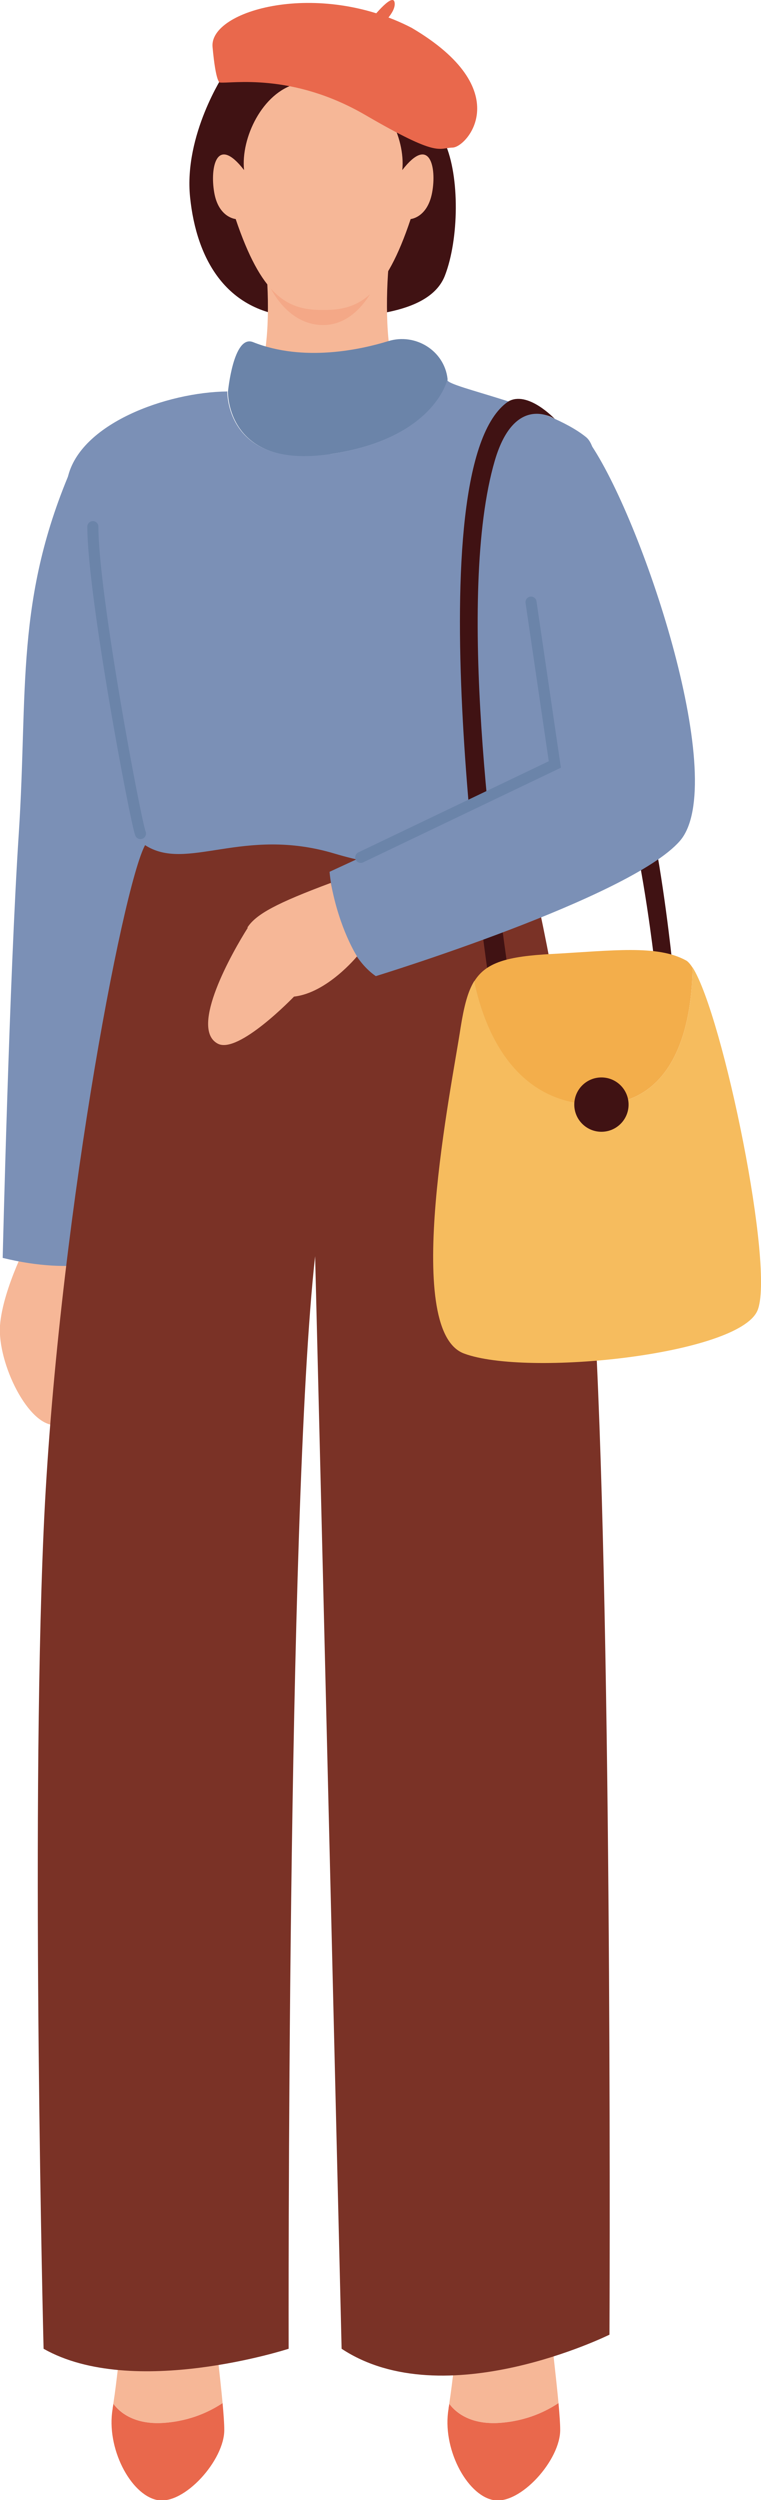 <?xml version="1.0" encoding="UTF-8"?><svg id="_レイヤー_2" xmlns="http://www.w3.org/2000/svg" viewBox="0 0 22.7 74.53"><defs><style>.cls-1{fill:#f3ae4b;}.cls-2{fill:none;stroke:#6b84a9;stroke-linecap:round;stroke-miterlimit:10;stroke-width:.33px;}.cls-3{fill:#7a3226;}.cls-4{fill:#f6b797;}.cls-5{fill:#7b90b6;}.cls-6{fill:#f6bc5e;}.cls-7{fill:#e9684c;}.cls-8{fill:#f4a887;}.cls-9{fill:#6b84a9;}.cls-10{fill:#401213;}</style></defs><g id="_レイヤー_1-2"><path class="cls-10" d="M18.75,24.22c.45,1.69.76,4.36.76,4.36.26.04.53,0,.53,0,0,0-.25-2.4-.64-4.19"/><path class="cls-4" d="M14.91,72.23c.81-.06,1.4-.36,1.75-.59-.15-1.59-.54-4.66-.54-4.66l-2.24.12s-.28,3.29-.48,4.56c.22.28.66.63,1.51.57Z"/><path class="cls-7" d="M14.91,72.23c-.85.06-1.3-.29-1.51-.57,0,.05-.02.1-.02.15-.2,1.16.53,2.56,1.33,2.72s2.02-1.2,2-2.11c0-.16-.02-.44-.05-.78-.35.23-.93.53-1.75.59Z"/><path class="cls-4" d="M4.89,72.23c.81-.06,1.4-.36,1.75-.59-.15-1.59-.54-4.66-.54-4.66l-2.24.12s-.28,3.29-.48,4.56c.22.28.66.63,1.51.57Z"/><path class="cls-7" d="M4.89,72.23c-.85.06-1.3-.29-1.51-.57,0,.05-.02.1-.02.15-.2,1.16.53,2.56,1.33,2.72s2.02-1.2,2-2.11c0-.16-.02-.44-.05-.78-.35.23-.93.53-1.75.59Z"/><path class="cls-4" d="M3.17,37.31s.45,3.45,0,3.66-.78-1.83-.78-1.83c-.31,1.06-.4,1.18-.4,1.18,0,0,.51,2.08-.31,2.16S-.08,40.64,0,39.51c.09-1.13.91-2.65.91-2.65"/><path class="cls-5" d="M2.18,13.85c-1.75,3.99-1.34,6.74-1.62,11-.28,4.26-.48,12.65-.48,12.65,2.21.54,3.37,0,3.37,0l1.25-15.9"/><path class="cls-3" d="M7.28,21.26s-2.27,2.69-2.95,3.93-2.64,11.58-3.03,20.46,0,24.37,0,24.37c2.66,1.51,7.31,0,7.31,0,0,0-.06-24.94.79-32.57.28,11.3.79,32.57.79,32.57,3.06,2.02,7.99-.42,7.99-.42,0,0,.09-19.04-.38-29.08-.47-10.03-2.62-17.13-2.62-17.13l-7.91-2.13Z"/><path class="cls-10" d="M6.68,2.21s-1.2,1.81-1.01,3.67,1.1,3.49,3.23,3.57,3.95-.15,4.37-1.23c.42-1.08.45-2.96,0-3.96-.45-1-.78-2.54-3.55-2.29s-3.04.24-3.04.24Z"/><path class="cls-7" d="M11.03.63s.68-.88.74-.56-.49.76-.49.76l-.25-.19Z"/><path class="cls-4" d="M11.89,11.28c-.36-.53-.4-2.13-.3-3.34l-1.76-.72h0s-.02,0-.02,0l-.11-.04v.09l-1.76.72c.11,1.21.06,2.81-.3,3.34,1.6.83,2.03.79,2.14.68.18.07.68.02,2.09-.71Z"/><path class="cls-8" d="M8,8.44s.56.72,1.71.72,1.57-.87,1.57-.87c0,0-.5,1.4-1.64,1.4s-1.64-1.25-1.64-1.25Z"/><path class="cls-9" d="M9.84,13.54c3.11-.45,3.51-2.21,3.51-2.21,0-.01,0-.03,0-.04-.1-.84-.96-1.37-1.77-1.12s-2.52.63-4.03.03c-.59-.24-.75,1.48-.75,1.48,0,0-.06,2.32,3.05,1.87Z"/><path class="cls-5" d="M17.48,13.03c-1.16-.94-4.08-1.47-4.14-1.7,0,0-.4,1.76-3.51,2.21-3.11.45-3.05-1.87-3.05-1.87-1.81.02-4.4.96-4.76,2.57-.5,2.22,1.06,10.13,2.3,10.95,1.25.82,2.92-.57,5.67.26,2.75.82,5.41.4,5.9-.94.48-1.33,2.75-10.55,1.59-11.48Z"/><path class="cls-4" d="M12,5.07c.1-.96-.55-2.31-1.56-2.57,0,0-.34,0-.8.05-.46-.06-.8-.05-.8-.05-1.01.26-1.66,1.61-1.56,2.57-.82-1.06-1.02-.08-.89.67s.64.79.64.79c.76,2.25,1.51,2.71,2.55,2.71.02,0,.04,0,.06,0,.02,0,.04,0,.06,0,1.04,0,1.8-.46,2.55-2.71,0,0,.5-.04.64-.79s-.07-1.73-.89-.67Z"/><path class="cls-2" d="M2.77,15.7c0,2.04,1.28,8.81,1.42,9.15"/><path class="cls-10" d="M14.53,28.85s-2.19-14.95.63-16.88c.58-.34,1.39.52,1.39.52,0,0-1.19-.8-1.79,1.24-1.17,4-.02,12.25.37,15.03"/><path class="cls-5" d="M17.65,13.29c1.59,2.41,4.11,10.08,2.63,11.78s-9.07,4.03-9.07,4.03c-1.19-.82-1.38-3.11-1.38-3.11l6.5-3"/><polyline class="cls-2" points="10.76 25.56 16.55 22.79 15.84 17.95"/><path class="cls-1" d="M17.81,32.93c2.48,0,2.83-2.68,2.85-4.08-.07-.11-.14-.19-.2-.22-.86-.47-2.18-.29-4.01-.19-1.32.07-1.95.25-2.3.81.21,1.07.99,3.69,3.66,3.69Z"/><path class="cls-6" d="M20.66,28.85c-.02,1.4-.37,4.08-2.85,4.08-2.67,0-3.45-2.62-3.66-3.69-.2.32-.31.77-.41,1.39-.25,1.69-1.77,9.02.1,9.72,1.87.7,8.16.04,8.75-1.27.54-1.21-1.02-8.8-1.93-10.24Z"/><circle class="cls-10" cx="17.94" cy="32.93" r=".81"/><path class="cls-7" d="M6.56,2.46c.33.04,2.14-.31,4.34.97s2.16.98,2.6.97,1.92-1.72-1.22-3.57c-2.78-1.44-6.04-.53-5.94.57s.22,1.06.22,1.06Z"/><path class="cls-4" d="M7.39,27.66c-.45.71-1.75,2.99-.9,3.45.61.34,2.28-1.4,2.28-1.4.99-.11,1.88-1.2,1.88-1.2,0,0-.53-.81-.78-2.19-1.61.6-2.23.93-2.49,1.33Z"/></g></svg>